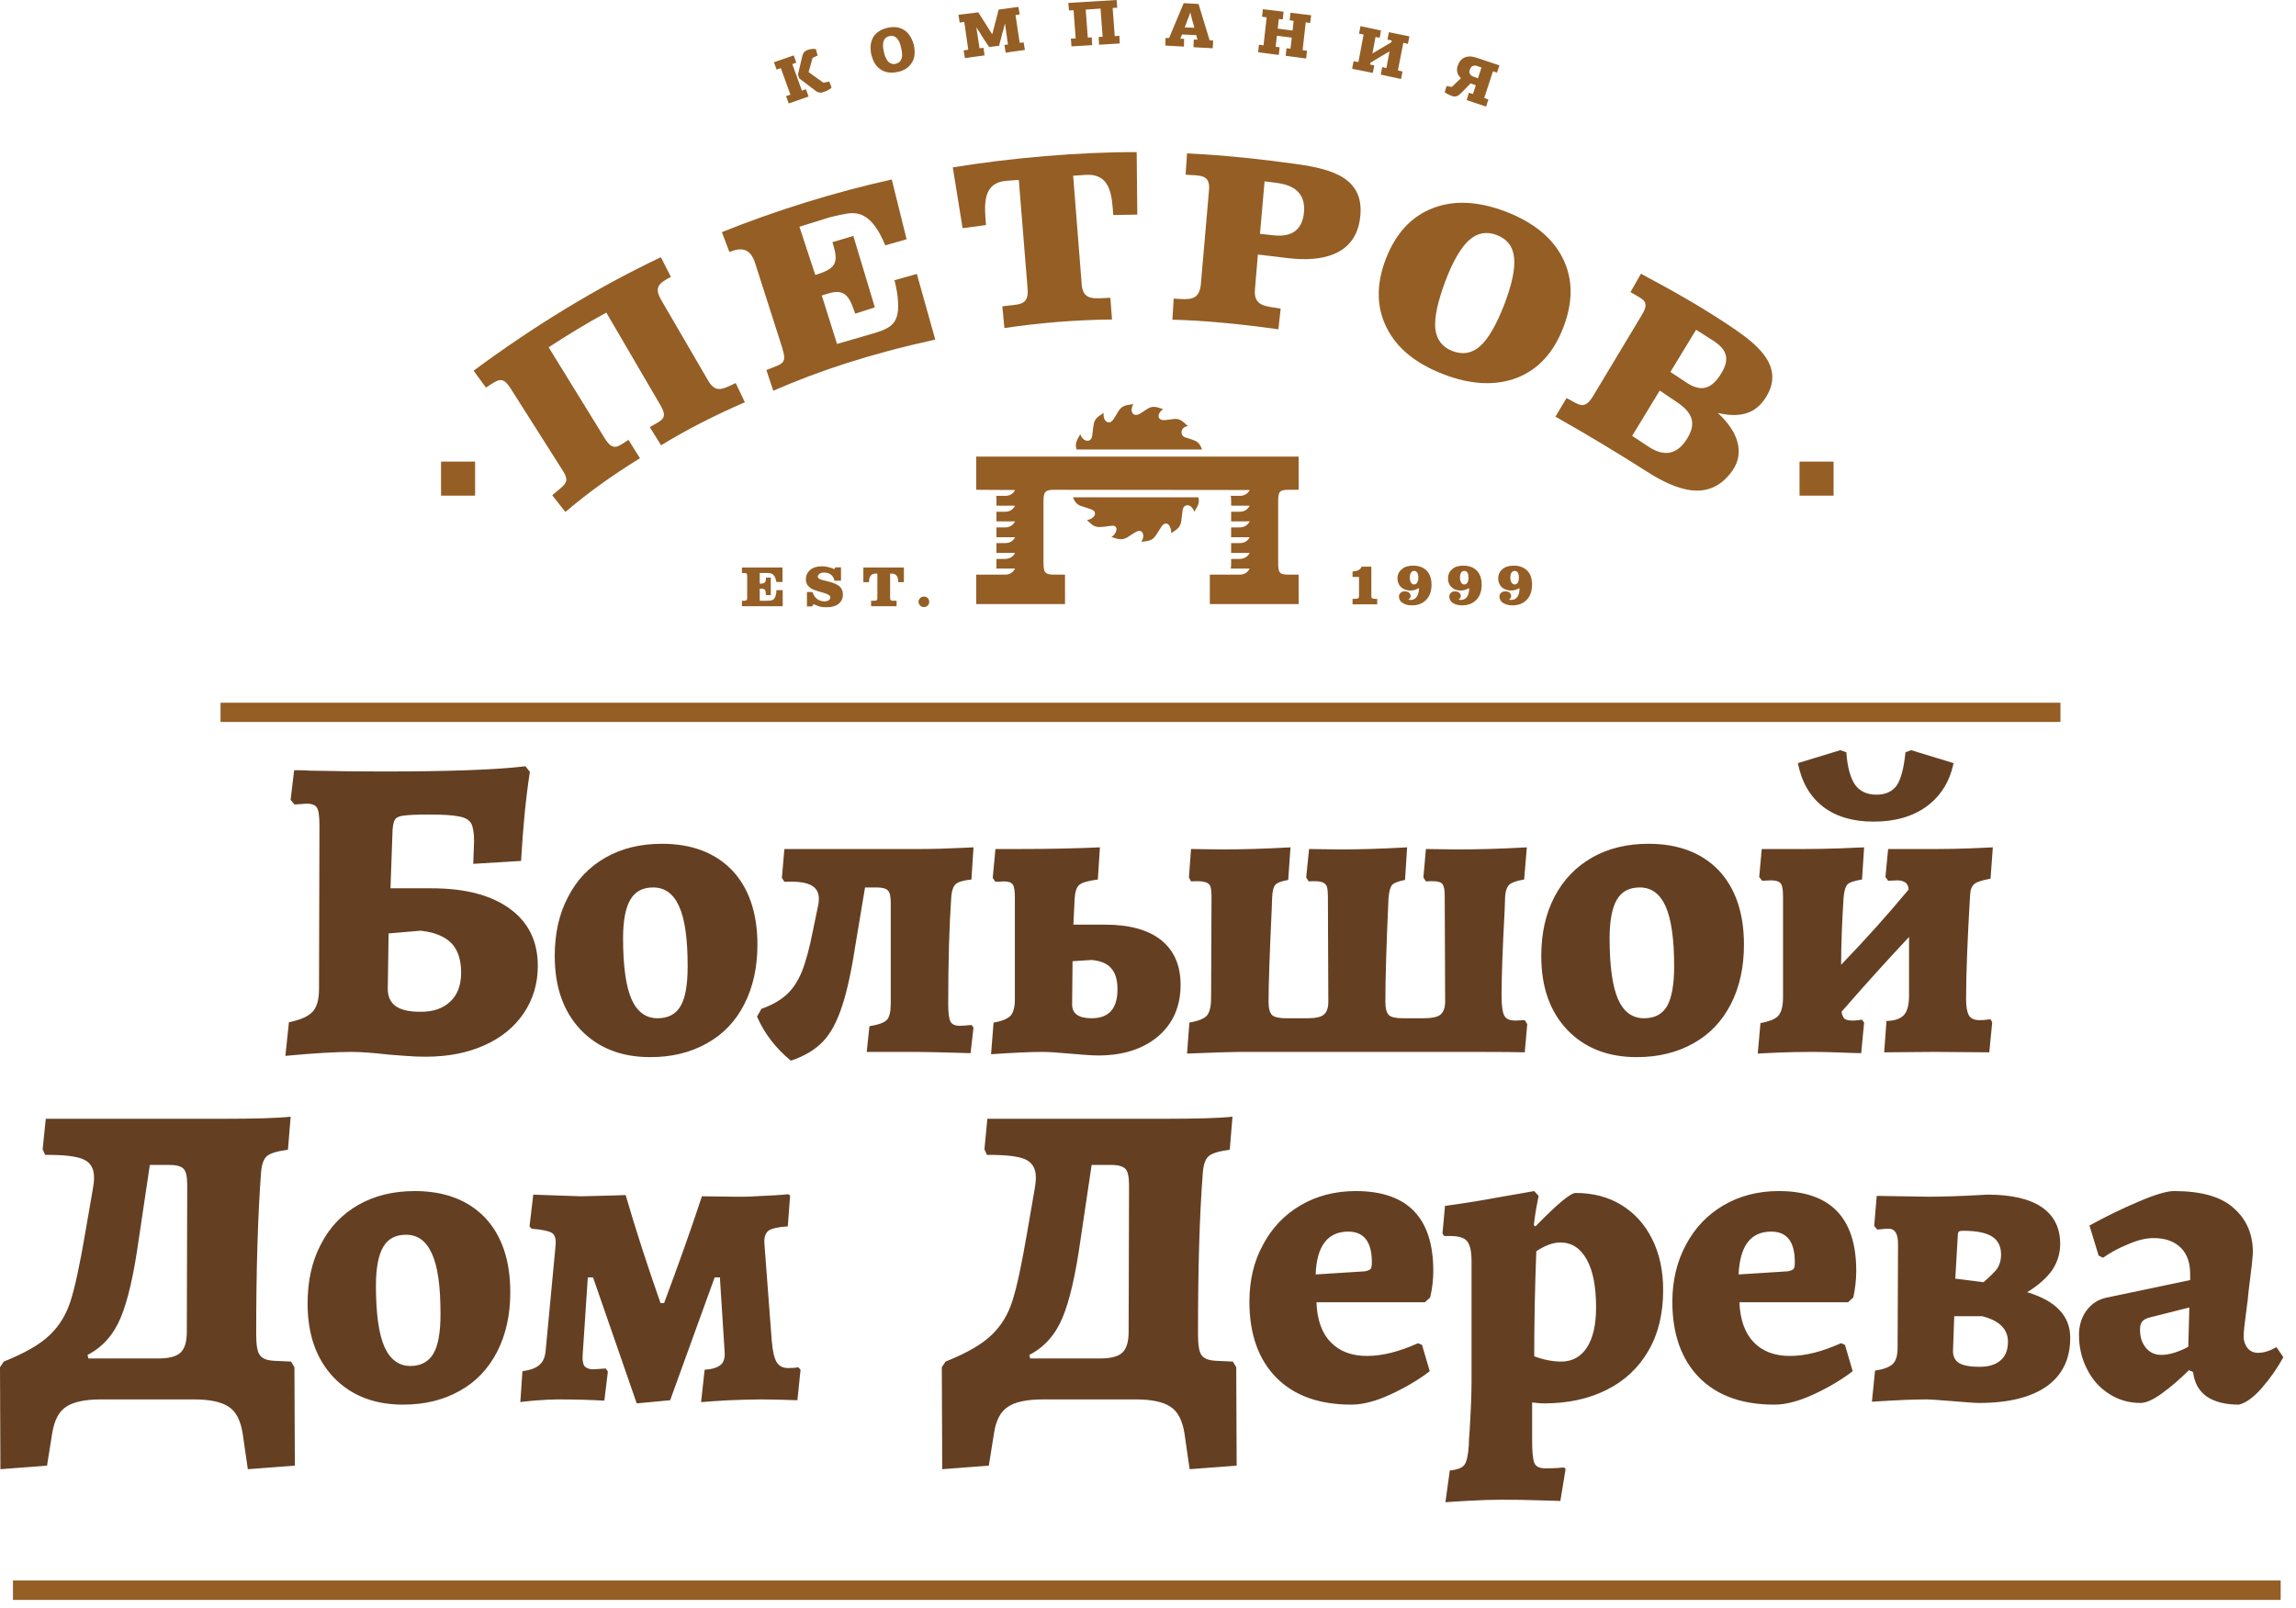 <svg width="167" height="117" viewBox="0 0 167 117" fill="none" xmlns="http://www.w3.org/2000/svg">
<path fill-rule="evenodd" clip-rule="evenodd" d="M157.205 98.556C157.478 98.556 157.798 98.51 158.177 98.389C158.542 98.268 158.876 98.131 159.165 97.963L159.242 95.106L156.354 95.835C156.095 95.897 155.913 96.002 155.806 96.139C155.7 96.276 155.654 96.474 155.654 96.716C155.654 97.249 155.791 97.689 156.08 98.039C156.369 98.389 156.749 98.556 157.205 98.556ZM162.844 102.174C161.856 102.174 161.08 101.976 160.503 101.581C159.926 101.171 159.607 100.578 159.515 99.803L159.211 99.666C158.542 100.334 157.904 100.881 157.251 101.353C156.612 101.824 156.08 102.052 155.685 102.052C154.864 102.052 154.104 101.839 153.42 101.398C152.736 100.973 152.189 100.365 151.81 99.605C151.414 98.845 151.216 98.009 151.216 97.097C151.216 96.428 151.399 95.835 151.748 95.349C152.113 94.847 152.584 94.544 153.147 94.407L159.302 93.115V92.674C159.302 91.838 159.075 91.199 158.603 90.743C158.132 90.287 157.478 90.059 156.642 90.059C156.08 90.059 155.472 90.211 154.803 90.5C154.119 90.774 153.512 91.108 152.964 91.488L152.646 91.336L151.977 89.147C153.131 88.509 154.317 87.931 155.533 87.415C156.734 86.898 157.6 86.639 158.132 86.639C160.108 86.639 161.567 87.05 162.479 87.886C163.406 88.707 163.862 89.771 163.862 91.078C163.862 91.382 163.755 92.355 163.543 93.996C163.528 94.255 163.467 94.772 163.361 95.546C163.254 96.337 163.193 96.885 163.193 97.203C163.193 97.552 163.3 97.842 163.482 98.07C163.68 98.298 163.923 98.405 164.242 98.405C164.653 98.405 165.093 98.268 165.58 97.994L166.081 98.724C165.656 99.498 165.138 100.244 164.531 100.943C163.923 101.642 163.361 102.052 162.844 102.174ZM142.051 98.283C142.051 98.678 142.203 98.967 142.493 99.149C142.796 99.331 143.297 99.423 143.981 99.423C144.665 99.423 145.182 99.256 145.532 98.936C145.882 98.632 146.049 98.176 146.049 97.584C146.049 97.143 145.897 96.763 145.578 96.444C145.258 96.124 144.787 95.897 144.179 95.744H142.142L142.051 98.283ZM144.27 93.267C144.65 92.947 144.954 92.643 145.198 92.37C145.426 92.081 145.547 91.701 145.547 91.245C145.547 90.652 145.319 90.211 144.879 89.938C144.438 89.664 143.738 89.528 142.811 89.528C142.644 89.528 142.538 89.543 142.476 89.588C142.431 89.634 142.401 89.725 142.401 89.877L142.219 93.008L144.27 93.267ZM140.182 101.794C139.65 101.794 139.148 101.809 138.662 101.824C138.175 101.854 137.766 101.87 137.431 101.885L136.154 101.961L136.382 99.696C137.035 99.605 137.476 99.423 137.689 99.194C137.917 98.967 138.023 98.572 138.023 98.024L138.054 90.485C138.054 89.74 137.826 89.376 137.37 89.376C137.218 89.376 137.065 89.376 136.914 89.406C136.777 89.421 136.64 89.436 136.534 89.436L136.321 89.178L136.503 86.989L140.304 87.05C141.307 87.05 142.72 87.004 144.559 86.898C146.292 86.898 147.614 87.202 148.511 87.81C149.407 88.433 149.848 89.315 149.848 90.485C149.848 91.169 149.651 91.807 149.271 92.385C148.875 92.947 148.268 93.495 147.447 93.996C148.496 94.315 149.286 94.741 149.803 95.303C150.32 95.85 150.578 96.519 150.578 97.325C150.578 98.845 150.016 100.015 148.875 100.836C147.736 101.642 146.094 102.052 143.951 102.052C143.678 102.052 143.009 102.007 141.96 101.915C140.988 101.839 140.394 101.794 140.182 101.794ZM130.044 92.476C130.257 92.431 130.394 92.37 130.454 92.309C130.515 92.233 130.546 92.066 130.546 91.808C130.546 90.333 129.984 89.588 128.828 89.588C127.339 89.588 126.548 90.622 126.457 92.704L130.044 92.476ZM129.056 102.174C126.715 102.174 124.891 101.52 123.585 100.198C122.292 98.875 121.639 97.036 121.639 94.695C121.639 93.145 121.973 91.762 122.627 90.546C123.28 89.315 124.192 88.357 125.362 87.673C126.533 86.989 127.87 86.639 129.375 86.639C133.129 86.639 135.014 88.57 135.014 92.446C135.014 93.099 134.938 93.738 134.801 94.376L134.421 94.726H126.518C126.563 95.987 126.912 96.96 127.551 97.629C128.19 98.298 129.071 98.632 130.196 98.632C131.32 98.632 132.552 98.313 133.905 97.705L134.193 97.826L134.756 99.742C133.965 100.35 133.023 100.913 131.944 101.414C130.865 101.915 129.907 102.174 129.056 102.174ZM113.552 99.042C114.358 99.042 114.982 98.693 115.422 98.024C115.863 97.34 116.091 96.382 116.091 95.106C116.091 93.586 115.863 92.415 115.407 91.61C114.951 90.789 114.313 90.379 113.492 90.379C112.96 90.379 112.383 90.591 111.744 91.017C111.638 93.723 111.592 96.276 111.592 98.662C112.261 98.906 112.93 99.042 113.552 99.042ZM105.452 106.962C105.984 106.916 106.349 106.779 106.516 106.551C106.683 106.324 106.789 105.837 106.835 105.123C106.835 104.909 106.85 104.56 106.896 104.043C106.987 102.523 107.033 101.338 107.033 100.471V91.777C107.033 91.032 106.926 90.546 106.713 90.287C106.501 90.029 106.09 89.907 105.467 89.907H105.041L104.919 89.725L105.102 87.719C106.439 87.536 107.777 87.323 109.069 87.08C110.377 86.852 111.213 86.7 111.592 86.639L111.912 86.989C111.881 87.126 111.835 87.4 111.744 87.856C111.668 88.296 111.607 88.722 111.562 89.117L111.683 89.208C113.264 87.582 114.236 86.776 114.602 86.776C115.863 86.776 116.988 87.065 117.945 87.658C118.903 88.251 119.647 89.071 120.18 90.151C120.712 91.215 120.97 92.446 120.97 93.844C120.97 95.546 120.62 97.021 119.891 98.268C119.177 99.498 118.174 100.441 116.866 101.095C115.574 101.748 114.054 102.083 112.322 102.083C112.124 102.083 111.957 102.067 111.775 102.052C111.607 102.022 111.501 102.022 111.44 102.022V104.773C111.44 105.578 111.486 106.111 111.592 106.399C111.698 106.673 111.972 106.81 112.413 106.81C112.793 106.81 113.097 106.795 113.34 106.779C113.568 106.749 113.72 106.749 113.781 106.749L113.872 106.87L113.492 109.181L112.534 109.151C111.228 109.105 110.118 109.089 109.221 109.089C108.491 109.089 107.701 109.12 106.82 109.166C105.938 109.211 105.391 109.257 105.133 109.272L105.452 106.962ZM99.281 92.476C99.493 92.431 99.63 92.37 99.692 92.309C99.752 92.233 99.782 92.066 99.782 91.808C99.782 90.333 99.205 89.588 98.065 89.588C96.575 89.588 95.77 90.622 95.694 92.704L99.281 92.476ZM98.293 102.174C95.952 102.174 94.128 101.52 92.821 100.198C91.529 98.875 90.876 97.036 90.876 94.695C90.876 93.145 91.195 91.762 91.864 90.546C92.517 89.315 93.429 88.357 94.599 87.673C95.77 86.989 97.107 86.639 98.612 86.639C102.366 86.639 104.251 88.57 104.251 92.446C104.251 93.099 104.175 93.738 104.023 94.376L103.643 94.726H95.754C95.8 95.987 96.134 96.96 96.788 97.629C97.426 98.298 98.308 98.632 99.433 98.632C100.558 98.632 101.789 98.313 103.142 97.705L103.431 97.826L103.993 99.742C103.202 100.35 102.26 100.913 101.18 101.414C100.102 101.915 99.144 102.174 98.293 102.174ZM82.121 86.229C82.121 85.636 82.045 85.241 81.878 85.043C81.695 84.846 81.361 84.74 80.859 84.74H79.4L78.58 90.257C78.23 92.735 77.805 94.589 77.288 95.835C76.771 97.082 75.965 97.994 74.871 98.556L74.932 98.815H80.008C80.784 98.815 81.331 98.678 81.635 98.389C81.939 98.1 82.091 97.599 82.091 96.885L82.121 86.229ZM89.949 106.612L86.529 106.87L86.149 104.241C85.997 103.314 85.662 102.66 85.13 102.326C84.614 101.976 83.763 101.794 82.607 101.794H75.844C74.689 101.794 73.838 101.976 73.321 102.326C72.789 102.66 72.439 103.314 72.302 104.241L71.922 106.612L68.533 106.87L68.502 99.453L68.776 99.042C70.326 98.42 71.436 97.781 72.135 97.097C72.834 96.428 73.336 95.592 73.64 94.619C73.959 93.631 74.309 91.99 74.704 89.68L75.251 86.518C75.312 86.199 75.342 85.91 75.342 85.636C75.342 84.998 75.084 84.557 74.567 84.329C74.05 84.101 73.123 83.995 71.786 84.01L71.603 83.6L71.816 81.38H84.72C87.046 81.38 88.687 81.335 89.645 81.228L89.447 83.63C88.672 83.736 88.155 83.888 87.912 84.101C87.669 84.314 87.532 84.724 87.486 85.317C87.243 88.433 87.137 92.355 87.137 97.036C87.137 97.796 87.213 98.313 87.38 98.556C87.562 98.815 87.897 98.952 88.398 98.982L89.675 99.042L89.918 99.453L89.949 106.612ZM43.135 92.917H42.755L42.375 98.632C42.36 98.982 42.406 99.24 42.527 99.392C42.664 99.529 42.877 99.605 43.166 99.605L44.062 99.544L44.214 99.772L43.956 101.885C42.922 101.824 41.798 101.794 40.567 101.794C40.126 101.794 39.579 101.824 38.955 101.87C38.317 101.931 37.952 101.961 37.846 101.991L37.998 99.742C38.545 99.666 38.955 99.529 39.214 99.301C39.487 99.089 39.639 98.739 39.685 98.283L40.415 90.546C40.445 90.12 40.369 89.832 40.141 89.68C39.913 89.543 39.427 89.436 38.667 89.376L38.515 89.208L38.788 86.898L40.475 86.959L42.254 87.019L44.655 86.959L45.506 86.928C46.251 89.482 47.102 92.112 48.044 94.787H48.303C49.291 92.142 50.218 89.558 51.054 87.019L53.592 87.05C54.185 87.05 54.626 87.05 54.899 87.019C55.978 86.974 56.784 86.928 57.331 86.868L57.468 86.959L57.301 89.208C56.587 89.254 56.115 89.36 55.887 89.528C55.675 89.695 55.568 89.999 55.599 90.455L56.13 97.477C56.191 98.268 56.313 98.799 56.495 99.089C56.678 99.377 56.951 99.514 57.331 99.514C57.605 99.514 57.848 99.498 58.061 99.453L58.228 99.635L58 101.854C57.073 101.824 56.191 101.794 55.34 101.794C54.641 101.794 53.866 101.824 53.03 101.854C52.179 101.9 51.51 101.946 50.993 101.991L51.252 99.635C51.783 99.605 52.163 99.483 52.392 99.301C52.619 99.134 52.726 98.83 52.711 98.405L52.361 92.917H51.981L48.744 101.854L46.312 102.083L43.135 92.917ZM29.851 99.362C30.611 99.362 31.173 99.058 31.523 98.465C31.873 97.872 32.04 96.915 32.04 95.577C32.04 93.571 31.842 92.112 31.417 91.199C31.006 90.272 30.383 89.816 29.532 89.816C28.772 89.816 28.225 90.105 27.875 90.698C27.526 91.291 27.343 92.233 27.343 93.525C27.343 95.577 27.556 97.052 27.966 97.979C28.377 98.891 29.015 99.362 29.851 99.362ZM29.319 102.174C27.206 102.174 25.519 101.505 24.258 100.182C22.996 98.845 22.373 97.067 22.373 94.817C22.373 93.175 22.692 91.731 23.346 90.5C23.984 89.254 24.896 88.311 26.067 87.643C27.237 86.974 28.605 86.639 30.17 86.639C32.344 86.639 34.046 87.293 35.277 88.57C36.493 89.862 37.116 91.671 37.116 93.996C37.116 95.653 36.797 97.082 36.159 98.328C35.52 99.559 34.624 100.517 33.438 101.171C32.253 101.839 30.885 102.174 29.319 102.174ZM13.618 86.229C13.618 85.636 13.543 85.241 13.375 85.043C13.208 84.846 12.858 84.74 12.357 84.74H10.898L10.077 90.257C9.727 92.735 9.302 94.589 8.785 95.835C8.268 97.082 7.463 97.994 6.368 98.556L6.429 98.815H11.506C12.281 98.815 12.828 98.678 13.132 98.389C13.436 98.1 13.588 97.599 13.588 96.885L13.618 86.229ZM21.446 106.612L18.026 106.87L17.646 104.241C17.494 103.314 17.16 102.66 16.628 102.326C16.111 101.976 15.26 101.794 14.105 101.794H7.341C6.186 101.794 5.335 101.976 4.818 102.326C4.286 102.66 3.952 103.314 3.8 104.241L3.42 106.612L0.03 106.87L0 99.453L0.274 99.042C1.824 98.42 2.933 97.781 3.633 97.097C4.332 96.428 4.833 95.592 5.137 94.619C5.456 93.631 5.806 91.99 6.201 89.68L6.748 86.518C6.809 86.199 6.84 85.91 6.84 85.636C6.84 84.998 6.581 84.557 6.064 84.329C5.548 84.101 4.621 83.995 3.283 84.01L3.101 83.6L3.329 81.38H16.218C18.543 81.38 20.184 81.335 21.142 81.228L20.944 83.63C20.169 83.736 19.652 83.888 19.409 84.101C19.166 84.314 19.029 84.724 18.984 85.317C18.756 88.433 18.634 92.355 18.634 97.036C18.634 97.796 18.71 98.313 18.892 98.556C19.06 98.815 19.394 98.952 19.896 98.982L21.172 99.042L21.416 99.453L21.446 106.612Z" fill="#653F22"/>
<path fill-rule="evenodd" clip-rule="evenodd" d="M136.286 59.766C134.766 59.766 133.535 59.401 132.592 58.672C131.65 57.942 131.042 56.893 130.769 55.51L133.854 54.568L134.294 54.72C134.371 55.829 134.599 56.604 134.933 57.091C135.282 57.562 135.799 57.805 136.483 57.805C137.152 57.805 137.638 57.577 137.958 57.136C138.262 56.696 138.474 55.89 138.596 54.72L139.006 54.568L142.092 55.51C141.818 56.848 141.165 57.881 140.162 58.641C139.143 59.386 137.851 59.766 136.286 59.766ZM143.992 74.206C144.174 74.206 144.357 74.191 144.494 74.175C144.646 74.145 144.736 74.145 144.782 74.145L144.904 74.358L144.691 76.547L140.755 76.516L137.046 76.547L137.213 74.267C137.821 74.251 138.247 74.099 138.489 73.826C138.733 73.552 138.854 73.081 138.854 72.427V68.156C137.274 69.843 135.632 71.652 133.945 73.598C133.991 73.856 134.067 74.023 134.173 74.115C134.294 74.191 134.477 74.236 134.736 74.236C134.918 74.236 135.085 74.221 135.192 74.206C135.313 74.175 135.389 74.175 135.435 74.175L135.587 74.388L135.374 76.607C135.1 76.607 134.599 76.592 133.884 76.562C133.155 76.531 132.486 76.516 131.848 76.516C131.012 76.516 130.191 76.531 129.431 76.562C128.656 76.592 128.124 76.623 127.85 76.638L128.048 74.419C128.716 74.297 129.173 74.115 129.37 73.856C129.583 73.598 129.689 73.157 129.689 72.519V65.223C129.689 64.736 129.644 64.417 129.522 64.265C129.4 64.113 129.173 64.037 128.808 64.037L128.169 64.067L127.957 63.794L128.139 61.757H131.254C132.075 61.757 132.911 61.742 133.778 61.712C134.644 61.681 135.252 61.651 135.587 61.636L135.435 63.976C134.888 64.067 134.538 64.174 134.386 64.326C134.234 64.478 134.143 64.782 134.097 65.253C133.976 67.107 133.915 68.734 133.915 70.178C135.602 68.43 137.244 66.606 138.824 64.706C138.809 64.448 138.718 64.28 138.581 64.189C138.444 64.098 138.247 64.037 138.003 64.037L137.334 64.067L137.137 63.794L137.334 61.757H140.922C141.651 61.757 142.426 61.742 143.247 61.712C144.052 61.681 144.631 61.651 144.949 61.636L144.782 63.916C144.189 64.022 143.795 64.143 143.612 64.296C143.414 64.448 143.308 64.736 143.293 65.147C143.111 68.217 143.004 70.74 143.004 72.686C143.004 73.248 143.079 73.643 143.216 73.871C143.353 74.099 143.612 74.206 143.992 74.206ZM119.582 74.069C120.342 74.069 120.904 73.78 121.254 73.187C121.588 72.595 121.77 71.637 121.77 70.299C121.77 68.293 121.558 66.849 121.148 65.922C120.737 65.01 120.114 64.554 119.263 64.554C118.503 64.554 117.956 64.843 117.606 65.436C117.257 66.028 117.075 66.971 117.075 68.247C117.075 70.299 117.287 71.774 117.697 72.701C118.108 73.613 118.73 74.069 119.582 74.069ZM119.05 76.896C116.938 76.896 115.25 76.227 113.988 74.905C112.727 73.567 112.104 71.789 112.104 69.539C112.104 67.898 112.423 66.469 113.062 65.238C113.715 63.991 114.627 63.049 115.797 62.38C116.968 61.712 118.336 61.377 119.901 61.377C122.074 61.377 123.777 62.031 125.008 63.307C126.224 64.6 126.847 66.408 126.847 68.719C126.847 70.36 126.528 71.804 125.89 73.051C125.251 74.282 124.355 75.239 123.169 75.893C121.984 76.562 120.6 76.896 119.05 76.896ZM86.509 74.388C87.162 74.267 87.588 74.099 87.785 73.871C87.983 73.643 88.089 73.218 88.089 72.579L88.12 65.253C88.12 64.873 88.089 64.6 88.028 64.448C87.968 64.311 87.831 64.204 87.633 64.159C87.421 64.098 87.101 64.083 86.63 64.113L86.478 63.824L86.63 61.757L88.88 61.788C90.339 61.788 91.996 61.742 93.865 61.636L93.698 64.007C93.196 64.098 92.877 64.219 92.755 64.371C92.619 64.539 92.543 64.843 92.528 65.314L92.497 66.165C92.345 69.403 92.269 71.652 92.269 72.868C92.269 73.355 92.36 73.674 92.528 73.841C92.695 73.993 93.044 74.069 93.576 74.069H95.066C95.659 74.069 96.053 73.993 96.282 73.811C96.51 73.628 96.616 73.309 96.616 72.838L96.585 65.253C96.585 64.873 96.555 64.6 96.495 64.448C96.418 64.311 96.297 64.204 96.13 64.159C95.948 64.098 95.628 64.083 95.187 64.113L95.005 63.824L95.217 61.757L97.406 61.788C98.85 61.788 100.492 61.742 102.346 61.636L102.195 64.007C101.708 64.098 101.404 64.219 101.252 64.371C101.115 64.539 101.039 64.843 100.994 65.314C100.842 68.658 100.765 71.181 100.765 72.868C100.765 73.355 100.857 73.674 101.024 73.841C101.191 73.993 101.526 74.069 102.042 74.069H103.501C104.109 74.069 104.534 73.993 104.763 73.811C104.991 73.628 105.113 73.309 105.113 72.838L105.082 65.147C105.082 64.66 105.006 64.356 104.839 64.235C104.686 64.113 104.307 64.067 103.714 64.113L103.532 63.824L103.714 61.757L105.949 61.788C107.499 61.788 109.201 61.742 111.055 61.636L110.858 63.976C110.311 64.067 109.961 64.189 109.794 64.341C109.611 64.508 109.505 64.797 109.475 65.223L109.444 66.135C109.293 68.977 109.216 71.075 109.216 72.427C109.216 73.187 109.293 73.674 109.429 73.902C109.566 74.13 109.824 74.236 110.234 74.236L110.903 74.206L111.085 74.495L110.903 76.547C110.432 76.531 109.216 76.516 107.256 76.516H90.187L88.819 76.547L86.341 76.638L86.509 74.388ZM79.395 74.069C80.657 74.069 81.28 73.37 81.28 71.956C81.28 71.272 81.128 70.771 80.824 70.436C80.535 70.087 80.064 69.889 79.395 69.828L78.012 69.919L77.982 73.005C77.951 73.719 78.438 74.069 79.395 74.069ZM79.882 76.775C79.456 76.775 78.757 76.729 77.784 76.638C76.903 76.562 76.249 76.516 75.824 76.516C74.957 76.516 73.711 76.577 72.085 76.683L72.267 74.388C72.86 74.282 73.27 74.115 73.498 73.887C73.711 73.659 73.817 73.248 73.817 72.686V65.283C73.817 64.812 73.772 64.508 73.665 64.341C73.559 64.189 73.346 64.113 73.027 64.113L72.404 64.144L72.206 63.855L72.404 61.757H74.243C76.416 61.757 78.332 61.712 80.003 61.636L79.851 63.976C79.168 64.067 78.727 64.189 78.514 64.356C78.301 64.523 78.195 64.873 78.164 65.375L78.073 67.259H80.383C82.162 67.259 83.514 67.639 84.457 68.384C85.399 69.144 85.87 70.223 85.87 71.637C85.87 73.203 85.323 74.449 84.244 75.376C83.15 76.303 81.691 76.775 79.882 76.775ZM69.805 74.616C69.987 74.616 70.276 74.601 70.656 74.555L70.808 74.738L70.595 76.607C68.498 76.547 67.206 76.516 66.719 76.516H63.041L63.239 74.647C63.892 74.54 64.318 74.388 64.5 74.191C64.698 73.993 64.789 73.583 64.789 72.975V65.694C64.789 65.223 64.728 64.919 64.576 64.767C64.439 64.63 64.181 64.554 63.771 64.554H62.919L62.281 68.369C61.962 70.467 61.628 72.063 61.248 73.187C60.883 74.312 60.427 75.163 59.864 75.756C59.302 76.349 58.527 76.82 57.524 77.155C56.429 76.258 55.609 75.194 55.062 73.947L55.381 73.385C56.11 73.127 56.718 72.792 57.174 72.382C57.645 71.971 58.025 71.394 58.329 70.664C58.618 69.935 58.877 68.962 59.12 67.731L59.53 65.755C59.545 65.663 59.56 65.542 59.56 65.375C59.56 64.903 59.363 64.569 58.953 64.371C58.557 64.174 57.919 64.098 57.053 64.144L56.87 63.855L57.053 61.757H66.947C67.859 61.757 68.938 61.727 70.185 61.666L70.808 61.636L70.656 63.976C70.078 64.037 69.714 64.143 69.531 64.296C69.349 64.448 69.242 64.736 69.197 65.147C69.045 67.29 68.969 69.919 68.969 73.035C68.969 73.689 69.03 74.115 69.136 74.312C69.242 74.51 69.455 74.616 69.805 74.616ZM47.827 74.069C48.587 74.069 49.149 73.78 49.499 73.187C49.848 72.595 50.016 71.637 50.016 70.299C50.016 68.293 49.818 66.849 49.392 65.922C48.982 65.01 48.359 64.554 47.508 64.554C46.748 64.554 46.2 64.843 45.851 65.436C45.501 66.028 45.319 66.971 45.319 68.247C45.319 70.299 45.532 71.774 45.942 72.701C46.352 73.613 46.991 74.069 47.827 74.069ZM47.295 76.896C45.182 76.896 43.495 76.227 42.233 74.905C40.972 73.567 40.349 71.789 40.349 69.539C40.349 67.898 40.668 66.469 41.322 65.238C41.96 63.991 42.872 63.049 44.042 62.38C45.212 61.712 46.581 61.377 48.146 61.377C50.319 61.377 52.022 62.031 53.253 63.307C54.469 64.6 55.092 66.408 55.092 68.719C55.092 70.36 54.773 71.804 54.134 73.051C53.511 74.282 52.599 75.239 51.414 75.893C50.228 76.562 48.86 76.896 47.295 76.896ZM30.591 73.598C31.518 73.598 32.232 73.355 32.749 72.853C33.281 72.367 33.54 71.652 33.54 70.755C33.54 69.798 33.296 69.083 32.825 68.597C32.339 68.111 31.594 67.807 30.591 67.7L28.265 67.898L28.205 71.926C28.205 72.488 28.402 72.914 28.782 73.187C29.162 73.461 29.755 73.598 30.591 73.598ZM30.971 76.866C30.545 76.866 30.044 76.851 29.481 76.805C28.904 76.759 28.509 76.729 28.296 76.714C27.08 76.577 26.183 76.516 25.606 76.516C24.451 76.516 22.824 76.607 20.757 76.805L21.015 74.358C21.851 74.191 22.429 73.932 22.733 73.598C23.052 73.263 23.204 72.701 23.204 71.926L23.235 60.024C23.235 59.355 23.174 58.945 23.052 58.748C22.946 58.565 22.687 58.459 22.307 58.459L21.426 58.52L21.137 58.185L21.395 56.027C21.882 56.027 22.247 56.027 22.505 56.057C24.618 56.103 26.381 56.118 27.794 56.118C32.643 56.118 36.108 55.996 38.221 55.738L38.54 56.148C38.251 58.003 38.039 60.161 37.902 62.623L34.421 62.836L34.482 61.164C34.482 60.572 34.406 60.146 34.269 59.888C34.117 59.629 33.813 59.462 33.372 59.386C32.932 59.295 32.202 59.249 31.184 59.249C30.317 59.249 29.725 59.279 29.39 59.325C29.071 59.355 28.858 59.447 28.752 59.584C28.645 59.72 28.585 59.979 28.554 60.359L28.402 64.615H31.381C33.813 64.615 35.698 65.101 37.066 66.089C38.434 67.077 39.118 68.46 39.118 70.269C39.118 71.561 38.768 72.701 38.084 73.719C37.4 74.723 36.443 75.498 35.211 76.045C33.98 76.592 32.567 76.866 30.971 76.866Z" fill="#653F22"/>
<path d="M149.868 51.117H16.04V52.516H149.868V51.117Z" fill="#945E25"/>
<path fill-rule="evenodd" clip-rule="evenodd" d="M58.328 6.596L58.617 6.49L58.814 7.022L57.371 7.524L57.173 6.992L57.492 6.885L56.793 4.955L56.489 5.061L56.291 4.529L57.735 4.028L57.918 4.56L57.629 4.666L58.328 6.596ZM59.894 6.019L60.319 5.928L60.486 6.368C60.441 6.414 60.41 6.444 60.365 6.475C60.319 6.505 60.273 6.536 60.228 6.551C60.182 6.581 60.137 6.596 60.091 6.627C60.061 6.642 60.015 6.657 60 6.657C59.848 6.718 59.742 6.748 59.635 6.733C59.544 6.733 59.438 6.688 59.331 6.612L58.13 5.7L58.039 5.426L58.358 4.073C58.389 3.952 58.434 3.845 58.495 3.785C58.556 3.724 58.647 3.663 58.754 3.633C58.951 3.557 59.149 3.541 59.346 3.572L59.468 4.043L59.103 4.21L58.814 5.244L59.894 6.019ZM66.475 3.298C66.52 3.526 66.536 3.739 66.52 3.952C66.505 4.165 66.444 4.362 66.338 4.529C66.247 4.697 66.11 4.849 65.943 4.97C65.76 5.092 65.548 5.183 65.305 5.229C65.031 5.289 64.788 5.304 64.575 5.259C64.377 5.229 64.18 5.153 64.028 5.031C63.861 4.925 63.724 4.773 63.617 4.59C63.511 4.408 63.435 4.195 63.374 3.967C63.329 3.739 63.313 3.526 63.329 3.313C63.344 3.101 63.405 2.918 63.496 2.736C63.587 2.569 63.724 2.417 63.906 2.295C64.073 2.173 64.301 2.082 64.56 2.021C64.833 1.961 65.061 1.961 65.274 1.991C65.487 2.037 65.669 2.113 65.836 2.234C66.004 2.356 66.125 2.508 66.232 2.69C66.338 2.873 66.414 3.07 66.475 3.298ZM65.548 3.496C65.517 3.359 65.487 3.237 65.441 3.116C65.396 2.994 65.335 2.903 65.259 2.812C65.198 2.736 65.122 2.675 65.031 2.645C64.94 2.599 64.818 2.599 64.697 2.629C64.575 2.645 64.484 2.705 64.408 2.766C64.332 2.842 64.286 2.933 64.256 3.04C64.225 3.146 64.225 3.253 64.225 3.374C64.241 3.511 64.256 3.633 64.286 3.769C64.317 3.921 64.362 4.073 64.423 4.18C64.469 4.301 64.529 4.408 64.605 4.484C64.666 4.545 64.757 4.605 64.849 4.636C64.94 4.666 65.046 4.666 65.168 4.636C65.274 4.605 65.365 4.56 65.426 4.499C65.502 4.438 65.548 4.347 65.578 4.256C65.609 4.149 65.624 4.043 65.609 3.906C65.609 3.785 65.593 3.648 65.548 3.496ZM72.174 2.477C72.19 2.432 72.205 2.371 72.22 2.325C72.235 2.265 72.235 2.219 72.251 2.158C72.281 2.082 72.311 1.976 72.342 1.839C72.372 1.718 72.402 1.581 72.448 1.444C72.478 1.307 72.509 1.17 72.554 1.034C72.585 0.897 72.615 0.79 72.63 0.699L74.074 0.502L74.166 1.049L73.862 1.094L74.166 3.116L74.454 3.085L74.546 3.633L73.147 3.83L73.056 3.268L73.314 3.237L73.102 1.733L73.087 1.748C73.071 1.809 73.056 1.869 73.041 1.915C73.026 1.976 73.01 2.052 72.995 2.113C72.965 2.204 72.934 2.295 72.904 2.401C72.874 2.508 72.858 2.629 72.828 2.736C72.798 2.842 72.767 2.949 72.737 3.055C72.706 3.161 72.691 3.253 72.676 3.329L71.947 3.42C71.81 3.222 71.688 3.04 71.567 2.857C71.445 2.66 71.323 2.477 71.202 2.265C71.171 2.234 71.141 2.189 71.111 2.143C71.095 2.097 71.065 2.052 71.035 2.021H71.019L71.247 3.511L71.536 3.481L71.612 4.028L70.183 4.225L70.092 3.663L70.427 3.617L70.138 1.596L69.803 1.642L69.712 1.079L71.156 0.897C71.278 1.094 71.415 1.307 71.551 1.52C71.703 1.748 71.825 1.961 71.962 2.173C72.038 2.28 72.099 2.386 72.159 2.477H72.174ZM79.941 3.253L79.911 2.69L80.2 2.675L80.048 0.623L78.969 0.699L79.121 2.736L79.409 2.721L79.44 3.283L77.935 3.374L77.889 2.812L78.239 2.797L78.087 0.745L77.753 0.76L77.707 0.213L81.218 0L81.264 0.562L80.929 0.578L81.081 2.629L81.415 2.599L81.446 3.161L79.941 3.253ZM87.1 2.888L87.009 2.553L85.975 2.508L85.854 2.812L86.127 2.827L86.112 3.389L84.759 3.313L84.775 2.766H85.033L86.097 0.228L87.176 0.289L87.982 2.933L88.24 2.949L88.21 3.511L86.811 3.435L86.826 2.873L87.1 2.888ZM86.872 2.021C86.826 1.839 86.781 1.657 86.72 1.474C86.674 1.307 86.629 1.125 86.583 0.927H86.568C86.553 0.988 86.522 1.064 86.492 1.14C86.462 1.231 86.431 1.322 86.386 1.414C86.355 1.52 86.31 1.611 86.279 1.718C86.234 1.809 86.203 1.9 86.173 1.991L86.872 2.021ZM93.514 4.058L93.575 3.511L93.864 3.541L93.955 2.736L92.876 2.599L92.785 3.405L93.073 3.435L93.013 3.997L91.508 3.8L91.569 3.253L91.903 3.298L92.131 1.262L91.797 1.216L91.857 0.669L93.362 0.851L93.301 1.414L93.013 1.383L92.937 2.082L94.016 2.219L94.092 1.52L93.803 1.474L93.864 0.927L95.368 1.11L95.293 1.672L94.973 1.626L94.746 3.648L95.064 3.693L95.003 4.256L93.514 4.058ZM101.023 2.341L102.512 2.645L102.406 3.192L102.071 3.116L101.676 5.122L102.011 5.198L101.904 5.745L100.429 5.426L100.536 4.879L100.84 4.955L101.068 3.739C100.84 3.876 100.612 4.013 100.369 4.149C100.141 4.286 99.913 4.423 99.685 4.56L99.655 4.697L99.959 4.757L99.852 5.304L98.347 5.001L98.454 4.453L98.804 4.514L99.183 2.508L98.849 2.447L98.956 1.9L100.445 2.219L100.354 2.751L100.05 2.69L99.822 3.891L101.205 3.07L101.235 2.949L100.916 2.873L101.023 2.341ZM106.905 5.077C106.874 5.153 106.874 5.213 106.874 5.274C106.889 5.335 106.905 5.38 106.95 5.426C106.981 5.472 107.011 5.502 107.072 5.532C107.118 5.563 107.163 5.578 107.223 5.593L107.497 5.7L107.756 4.909L107.437 4.803C107.33 4.757 107.223 4.757 107.118 4.803C107.011 4.849 106.95 4.94 106.905 5.077ZM106.965 6.064L106.266 6.779C106.205 6.824 106.16 6.87 106.114 6.916C106.069 6.946 106.023 6.976 105.962 6.992C105.917 7.007 105.855 7.022 105.795 7.022C105.735 7.022 105.658 7.007 105.598 6.976C105.567 6.976 105.536 6.961 105.491 6.931C105.446 6.916 105.4 6.9 105.354 6.87C105.309 6.855 105.248 6.824 105.202 6.794C105.156 6.764 105.111 6.733 105.081 6.703L105.218 6.262L105.598 6.323L106.266 5.684C106.19 5.608 106.129 5.548 106.084 5.472C106.038 5.396 106.008 5.32 105.992 5.244C105.977 5.168 105.977 5.092 105.977 5.016C105.977 4.94 105.992 4.864 106.023 4.803C106.054 4.681 106.114 4.56 106.19 4.453C106.266 4.362 106.357 4.271 106.464 4.21C106.586 4.149 106.707 4.119 106.859 4.104C107.011 4.104 107.193 4.134 107.391 4.195L109.063 4.757L108.88 5.289L108.592 5.183L107.954 7.128L108.258 7.235L108.091 7.752L106.676 7.28L106.844 6.748L107.133 6.84L107.345 6.201L106.965 6.064Z" fill="#945E25"/>
<path fill-rule="evenodd" clip-rule="evenodd" d="M64.863 13.057L65.942 17.404L64.392 17.845C63.921 16.72 63.222 15.474 61.975 15.504C61.641 15.504 60.638 15.702 59.954 15.93L59.62 16.036L58.145 16.492L59.3 20.003C60.699 19.562 61.063 19.213 60.577 17.723L60.547 17.617L62.067 17.161L63.632 22.359L62.203 22.815C61.823 21.705 61.535 20.93 60.227 21.356L59.772 21.492L60.881 25.019L63.085 24.38C64.635 23.94 65.426 23.712 65.319 21.964C65.304 21.538 65.213 20.976 65.061 20.383L66.687 19.927L68.025 24.7C63.191 25.763 59.513 26.994 56.245 28.423L55.744 26.919C56.732 26.493 57.294 26.539 56.929 25.444L56.914 25.353L54.923 19.137C54.558 17.981 53.844 18.012 53.053 18.331L52.506 16.887C56.428 15.306 60.79 13.954 64.863 13.057Z" fill="#945E25"/>
<path fill-rule="evenodd" clip-rule="evenodd" d="M73.253 13.148C71.429 13.27 71.597 14.911 71.718 16.37L70.016 16.598L69.301 12.175C73.481 11.491 78.512 11.05 82.677 11.066L82.722 15.61L80.974 15.641C80.868 14.197 80.792 12.601 78.938 12.722L78.056 12.783L78.679 20.687C78.77 21.903 79.606 21.705 80.762 21.66L80.883 23.24C78.193 23.271 75.594 23.483 73.056 23.863L72.904 22.283C74.059 22.115 74.849 22.298 74.743 21.006L74.104 13.087L73.253 13.148Z" fill="#945E25"/>
<path fill-rule="evenodd" clip-rule="evenodd" d="M91.645 17.008L92.466 17.099C93.834 17.282 94.73 16.856 94.852 15.382C94.943 14.029 94.092 13.452 92.83 13.3L91.979 13.193L91.645 17.008ZM94.395 11.947C96.888 12.312 99.366 12.95 98.91 15.975C98.515 18.619 96.052 19.045 93.773 18.787L91.493 18.513L91.28 21.036C91.158 22.298 92.07 22.267 93.15 22.45L92.982 23.954C90.535 23.605 87.571 23.301 85.276 23.255L85.368 21.72C86.431 21.781 87.222 21.933 87.344 20.687L87.936 13.847C88.043 12.661 87.313 12.783 86.234 12.707L86.34 11.157C89.091 11.293 91.675 11.567 94.395 11.947Z" fill="#945E25"/>
<path fill-rule="evenodd" clip-rule="evenodd" d="M108.88 17.1C108.136 16.811 107.452 16.933 106.859 17.465C106.267 17.997 105.673 19 105.126 20.459C104.564 21.963 104.321 23.103 104.397 23.909C104.488 24.699 104.899 25.247 105.643 25.535C106.403 25.824 107.071 25.703 107.665 25.171C108.257 24.639 108.835 23.636 109.412 22.161C109.975 20.687 110.218 19.532 110.127 18.741C110.051 17.936 109.626 17.389 108.88 17.1ZM100.794 18.848C101.509 16.993 102.633 15.762 104.184 15.154C105.719 14.546 107.497 14.622 109.534 15.398C111.54 16.173 112.923 17.297 113.668 18.787C114.413 20.276 114.428 21.948 113.714 23.803C113.015 25.642 111.89 26.873 110.34 27.481C108.79 28.074 106.996 27.998 104.989 27.223C102.968 26.447 101.6 25.323 100.856 23.833C100.11 22.343 100.095 20.672 100.794 18.848Z" fill="#945E25"/>
<path fill-rule="evenodd" clip-rule="evenodd" d="M113.136 30.308L113.942 28.956C114.854 29.412 115.219 29.898 115.888 28.788L119.413 22.921C120.052 21.873 119.505 21.797 118.593 21.25L119.353 19.912C121.694 21.158 124.019 22.465 126.253 24.001C127.864 25.125 129.932 26.767 128.335 29.062C127.515 30.247 126.269 30.354 124.946 30.035C125.722 30.764 126.193 31.463 126.375 32.163C126.558 32.846 126.481 33.561 126.01 34.23C124.307 36.661 121.816 35.597 119.764 34.29C117.544 32.877 115.477 31.631 113.136 30.308ZM118.714 31.706L119.961 32.527C121.116 33.272 122.058 33.014 122.742 31.858C123.441 30.703 123.016 29.943 121.936 29.229L120.721 28.408L118.714 31.706ZM121.496 27.055L122.667 27.831C123.685 28.5 124.429 28.348 125.128 27.268C125.797 26.235 125.737 25.49 124.581 24.761L123.366 23.985L121.496 27.055Z" fill="#945E25"/>
<path fill-rule="evenodd" clip-rule="evenodd" d="M44.101 22.739L48.008 29.426C48.615 30.445 48.19 30.536 47.263 31.068L48.083 32.39C49.999 31.22 51.974 30.217 54.178 29.259L53.51 27.861C52.567 28.317 52.05 28.621 51.503 27.678L48.114 21.857C47.567 20.915 47.871 20.626 48.798 20.14L48.068 18.711C43.311 20.96 38.63 23.863 34.45 26.964L35.346 28.195C36.274 27.587 36.547 27.314 37.17 28.302L40.94 34.244C41.487 35.111 41.092 35.232 40.165 36.023L41.122 37.239C42.794 35.825 44.496 34.594 46.548 33.333L45.712 31.995C44.998 32.436 44.618 32.922 43.98 31.873L39.906 25.262C41.305 24.35 42.642 23.529 44.101 22.739Z" fill="#945E25"/>
<path fill-rule="evenodd" clip-rule="evenodd" d="M32.079 33.577H34.557V36.054H32.079V33.577Z" fill="#945E25"/>
<path fill-rule="evenodd" clip-rule="evenodd" d="M130.889 33.577H133.366V36.054H130.889V33.577Z" fill="#945E25"/>
<path fill-rule="evenodd" clip-rule="evenodd" d="M56.914 41.283V42.332H56.474C56.443 42.195 56.413 42.089 56.382 42.013C56.352 41.937 56.306 41.876 56.261 41.83C56.215 41.77 56.154 41.739 56.078 41.709C56.002 41.694 55.866 41.678 55.699 41.678H55.623H55.258V42.454H55.364C55.486 42.454 55.577 42.423 55.638 42.362C55.683 42.302 55.714 42.195 55.714 42.028V42.013H56.063V43.289H55.714C55.699 43.092 55.683 42.97 55.638 42.91C55.592 42.849 55.501 42.818 55.364 42.818H55.258V43.7H55.759C55.942 43.7 56.078 43.685 56.154 43.654C56.23 43.639 56.276 43.593 56.322 43.533C56.367 43.472 56.398 43.396 56.428 43.289C56.459 43.198 56.474 43.077 56.474 42.925H56.93V44.095H53.966V43.7H54.118C54.209 43.7 54.27 43.685 54.3 43.654C54.331 43.639 54.346 43.578 54.346 43.472V43.457V41.922C54.346 41.815 54.331 41.739 54.3 41.724C54.27 41.694 54.209 41.678 54.102 41.678H53.966V41.283H56.914ZM58.693 43.062H59.088C59.164 43.274 59.27 43.441 59.422 43.563C59.59 43.685 59.772 43.745 59.969 43.745C60.106 43.745 60.197 43.715 60.273 43.669C60.349 43.609 60.395 43.548 60.395 43.457C60.395 43.32 60.228 43.214 59.894 43.122C59.787 43.092 59.711 43.062 59.635 43.046C59.438 42.986 59.285 42.94 59.179 42.894C59.073 42.849 58.997 42.803 58.951 42.773C58.83 42.681 58.754 42.59 58.693 42.499C58.647 42.393 58.617 42.271 58.617 42.134C58.617 41.861 58.723 41.633 58.936 41.45C59.133 41.283 59.422 41.192 59.757 41.192C59.939 41.192 60.091 41.207 60.243 41.253C60.395 41.283 60.547 41.329 60.684 41.405L60.76 41.268H61.17V42.241H60.699C60.653 42.043 60.562 41.891 60.441 41.8C60.304 41.694 60.137 41.648 59.924 41.648C59.787 41.648 59.696 41.678 59.605 41.739C59.529 41.8 59.483 41.861 59.483 41.952C59.483 42.074 59.65 42.165 59.954 42.225C60.03 42.241 60.091 42.256 60.137 42.271C60.562 42.362 60.866 42.499 61.049 42.636C61.216 42.788 61.307 42.986 61.307 43.244C61.307 43.533 61.201 43.761 60.988 43.928C60.775 44.095 60.486 44.171 60.121 44.171C59.954 44.171 59.787 44.156 59.635 44.126C59.483 44.08 59.331 44.019 59.179 43.943L59.073 44.11H58.693V43.062ZM63.693 41.724C63.526 41.724 63.42 41.77 63.328 41.876C63.252 41.982 63.207 42.134 63.207 42.332V42.347H62.797V41.283H65.745V42.347H65.335V42.332C65.335 42.134 65.304 41.982 65.213 41.876C65.137 41.77 65.016 41.724 64.864 41.724H64.742V43.457C64.742 43.563 64.757 43.624 64.788 43.654C64.818 43.685 64.879 43.7 64.97 43.7H65.213V44.095H63.359V43.7H63.587C63.678 43.7 63.739 43.685 63.769 43.654C63.8 43.639 63.815 43.563 63.815 43.457V41.724H63.693ZM66.809 43.776C66.809 43.669 66.855 43.578 66.931 43.502C67.007 43.426 67.098 43.396 67.204 43.396C67.311 43.396 67.402 43.426 67.478 43.502C67.554 43.578 67.584 43.669 67.584 43.776C67.584 43.882 67.554 43.974 67.478 44.049C67.402 44.126 67.311 44.156 67.204 44.156C67.098 44.156 67.007 44.126 66.931 44.049C66.855 43.974 66.809 43.882 66.809 43.776Z" fill="#945E25"/>
<path fill-rule="evenodd" clip-rule="evenodd" d="M84.607 29.762C84.151 30.05 84.106 30.643 84.805 30.552C85.048 30.521 85.276 30.491 85.413 30.476C85.869 30.445 86.036 30.674 86.401 30.993C85.823 31.069 85.823 31.692 86.203 31.813C86.583 31.935 86.705 31.965 86.842 32.026C87.207 32.163 87.298 32.376 87.434 32.695H78.3V32.68C78.163 32.224 78.345 32.011 78.573 31.585C78.71 31.965 78.969 32.087 79.151 32.057C79.349 32.041 79.44 31.813 79.455 31.601C79.485 31.342 79.516 31.038 79.546 30.886C79.622 30.415 79.88 30.309 80.276 30.035C80.23 30.415 80.382 30.643 80.549 30.704C80.792 30.81 80.975 30.537 81.081 30.354C81.203 30.157 81.324 29.944 81.4 29.837C81.674 29.458 81.963 29.473 82.434 29.397C82.13 29.944 82.419 30.385 82.935 30.081C83.163 29.944 83.407 29.762 83.498 29.716C83.908 29.488 84.151 29.625 84.607 29.762ZM87.161 36.176C87.282 36.601 87.1 36.814 86.872 37.224C86.751 36.905 86.553 36.753 86.386 36.753C86.051 36.753 86.021 37.042 85.99 37.316C85.96 37.559 85.93 37.802 85.915 37.939C85.838 38.395 85.58 38.516 85.185 38.79C85.231 38.303 84.85 37.756 84.471 38.319C84.319 38.547 84.151 38.835 84.045 38.987C83.771 39.352 83.498 39.352 83.011 39.413C83.194 39.139 83.179 38.896 83.103 38.759C82.966 38.531 82.738 38.623 82.555 38.729C82.328 38.866 82.084 39.033 81.963 39.109C81.552 39.322 81.294 39.2 80.838 39.063C81.036 38.942 81.127 38.79 81.172 38.668C81.263 38.456 81.188 38.197 80.868 38.243C80.595 38.273 80.23 38.334 80.048 38.334C79.576 38.364 79.409 38.151 79.06 37.832C79.409 37.771 79.592 37.589 79.637 37.422C79.698 37.148 79.409 37.057 79.212 36.996C78.984 36.92 78.74 36.844 78.604 36.799C78.269 36.662 78.163 36.464 78.041 36.176H87.161ZM89.547 40.903C89.547 41.085 89.547 41.237 89.517 41.358H90.9C90.733 41.662 90.474 41.814 90.109 41.799H87.997V43.942H94.456V41.799H93.742C93.058 41.799 92.967 41.678 92.967 40.903C92.967 39.443 92.967 37.984 92.967 36.525C92.967 35.75 93.058 35.628 93.742 35.628H94.456V33.212H87.495H71.004V35.628C71.946 35.628 72.889 35.644 73.831 35.644C73.679 35.948 73.406 36.084 73.056 36.069H72.463C72.478 36.191 72.478 36.343 72.478 36.525V36.783H73.831C73.679 37.087 73.406 37.239 73.056 37.224H72.478V37.923H73.831C73.679 38.227 73.406 38.379 73.056 38.364H72.478V39.079H73.831C73.679 39.383 73.406 39.519 73.056 39.504H72.478V40.218H73.831C73.679 40.523 73.406 40.659 73.056 40.659H72.478V40.903C72.478 41.085 72.478 41.237 72.463 41.358H73.831C73.679 41.662 73.406 41.814 73.056 41.799H71.004V43.942H77.464V41.799H76.689C76.005 41.799 75.898 41.662 75.898 40.903C75.898 39.443 75.898 37.984 75.898 36.525C75.898 35.765 76.005 35.628 76.689 35.628C81.415 35.628 86.158 35.644 90.9 35.644C90.733 35.948 90.474 36.084 90.109 36.069H89.517C89.547 36.191 89.547 36.343 89.547 36.525V36.783H90.9C90.733 37.087 90.474 37.239 90.109 37.224H89.547V37.923H90.9C90.733 38.227 90.474 38.379 90.109 38.364H89.547V39.079H90.9C90.733 39.383 90.474 39.519 90.109 39.504H89.547V40.218H90.9C90.733 40.523 90.474 40.659 90.109 40.659H89.547V40.903Z" fill="#945E25"/>
<path fill-rule="evenodd" clip-rule="evenodd" d="M98.378 41.967V41.572C98.56 41.557 98.712 41.526 98.819 41.465C98.924 41.405 99.001 41.328 99.031 41.222H99.745V43.38C99.745 43.456 99.76 43.502 99.806 43.517C99.837 43.548 99.928 43.563 100.065 43.563H100.171V43.958H98.378V43.563H98.499C98.652 43.563 98.742 43.548 98.788 43.517C98.834 43.502 98.849 43.426 98.849 43.304V43.289V41.967H98.378ZM103.211 42.773C103.105 42.833 102.998 42.879 102.907 42.909C102.8 42.94 102.695 42.955 102.588 42.955C102.314 42.955 102.086 42.864 101.904 42.712C101.737 42.544 101.645 42.332 101.645 42.073C101.645 41.8 101.752 41.572 101.964 41.405C102.162 41.222 102.436 41.146 102.785 41.146C103.211 41.146 103.531 41.268 103.773 41.511C104.001 41.754 104.123 42.104 104.123 42.529C104.123 42.985 104.001 43.35 103.743 43.624C103.484 43.897 103.135 44.034 102.695 44.034C102.406 44.034 102.193 43.973 102.011 43.852C101.843 43.745 101.752 43.578 101.752 43.396C101.752 43.274 101.797 43.183 101.874 43.122C101.949 43.046 102.056 43.016 102.178 43.016C102.299 43.016 102.406 43.046 102.481 43.107C102.558 43.168 102.603 43.259 102.603 43.35C102.603 43.411 102.588 43.456 102.558 43.502C102.527 43.548 102.496 43.578 102.436 43.608C102.466 43.624 102.496 43.639 102.527 43.639C102.558 43.639 102.588 43.639 102.618 43.639C102.8 43.639 102.937 43.563 103.044 43.411C103.15 43.259 103.211 43.046 103.211 42.788V42.773ZM102.846 41.526C102.755 41.526 102.679 41.572 102.633 41.648C102.573 41.739 102.542 41.861 102.542 42.013C102.542 42.164 102.573 42.286 102.633 42.377C102.679 42.468 102.755 42.514 102.846 42.514C102.952 42.514 103.029 42.468 103.074 42.377C103.135 42.286 103.165 42.164 103.165 42.013C103.165 41.861 103.135 41.739 103.074 41.648C103.029 41.572 102.952 41.526 102.846 41.526ZM106.859 42.773C106.753 42.833 106.661 42.879 106.554 42.909C106.449 42.94 106.342 42.955 106.236 42.955C105.962 42.955 105.734 42.864 105.582 42.712C105.4 42.544 105.323 42.332 105.323 42.073C105.323 41.8 105.415 41.572 105.628 41.405C105.81 41.222 106.099 41.146 106.433 41.146C106.859 41.146 107.178 41.268 107.422 41.511C107.649 41.754 107.771 42.104 107.771 42.529C107.771 42.985 107.649 43.35 107.39 43.624C107.133 43.897 106.783 44.034 106.342 44.034C106.069 44.034 105.84 43.973 105.658 43.852C105.506 43.745 105.415 43.578 105.415 43.396C105.415 43.274 105.46 43.183 105.536 43.122C105.613 43.046 105.703 43.016 105.84 43.016C105.947 43.016 106.053 43.046 106.129 43.107C106.205 43.168 106.251 43.259 106.251 43.35C106.251 43.411 106.236 43.456 106.205 43.502C106.19 43.548 106.144 43.578 106.084 43.608C106.129 43.624 106.16 43.639 106.19 43.639C106.205 43.639 106.236 43.639 106.266 43.639C106.449 43.639 106.586 43.563 106.706 43.411C106.813 43.259 106.859 43.046 106.859 42.788V42.773ZM106.509 41.526C106.403 41.526 106.327 41.572 106.281 41.648C106.22 41.739 106.19 41.861 106.19 42.013C106.19 42.164 106.22 42.286 106.281 42.377C106.327 42.468 106.403 42.514 106.509 42.514C106.601 42.514 106.676 42.468 106.737 42.377C106.783 42.286 106.813 42.164 106.813 42.013C106.813 41.861 106.783 41.739 106.737 41.648C106.676 41.572 106.601 41.526 106.509 41.526ZM110.522 42.773C110.43 42.833 110.324 42.879 110.218 42.909C110.111 42.94 110.005 42.955 109.898 42.955C109.625 42.955 109.397 42.864 109.23 42.712C109.062 42.544 108.972 42.332 108.972 42.073C108.972 41.8 109.077 41.572 109.276 41.405C109.488 41.222 109.761 41.146 110.111 41.146C110.522 41.146 110.841 41.268 111.084 41.511C111.328 41.754 111.433 42.104 111.433 42.529C111.433 42.985 111.313 43.35 111.054 43.624C110.795 43.897 110.445 44.034 110.005 44.034C109.731 44.034 109.504 43.973 109.321 43.852C109.154 43.745 109.062 43.578 109.062 43.396C109.062 43.274 109.109 43.183 109.184 43.122C109.26 43.046 109.367 43.016 109.504 43.016C109.625 43.016 109.716 43.046 109.793 43.107C109.868 43.168 109.913 43.259 109.913 43.35C109.913 43.411 109.898 43.456 109.868 43.502C109.853 43.548 109.808 43.578 109.761 43.608C109.793 43.624 109.823 43.639 109.853 43.639C109.883 43.639 109.898 43.639 109.929 43.639C110.111 43.639 110.263 43.563 110.37 43.411C110.477 43.259 110.522 43.046 110.522 42.788V42.773ZM110.172 41.526C110.081 41.526 110.005 41.572 109.944 41.648C109.883 41.739 109.853 41.861 109.853 42.013C109.853 42.164 109.883 42.286 109.944 42.377C110.005 42.468 110.081 42.514 110.172 42.514C110.263 42.514 110.34 42.468 110.4 42.377C110.445 42.286 110.477 42.164 110.477 42.013C110.477 41.861 110.445 41.739 110.4 41.648C110.34 41.572 110.263 41.526 110.172 41.526Z" fill="#945E25"/>
<path d="M165.885 114.965H0.943V116.378H165.885V114.965Z" fill="#945E25"/>
</svg>
